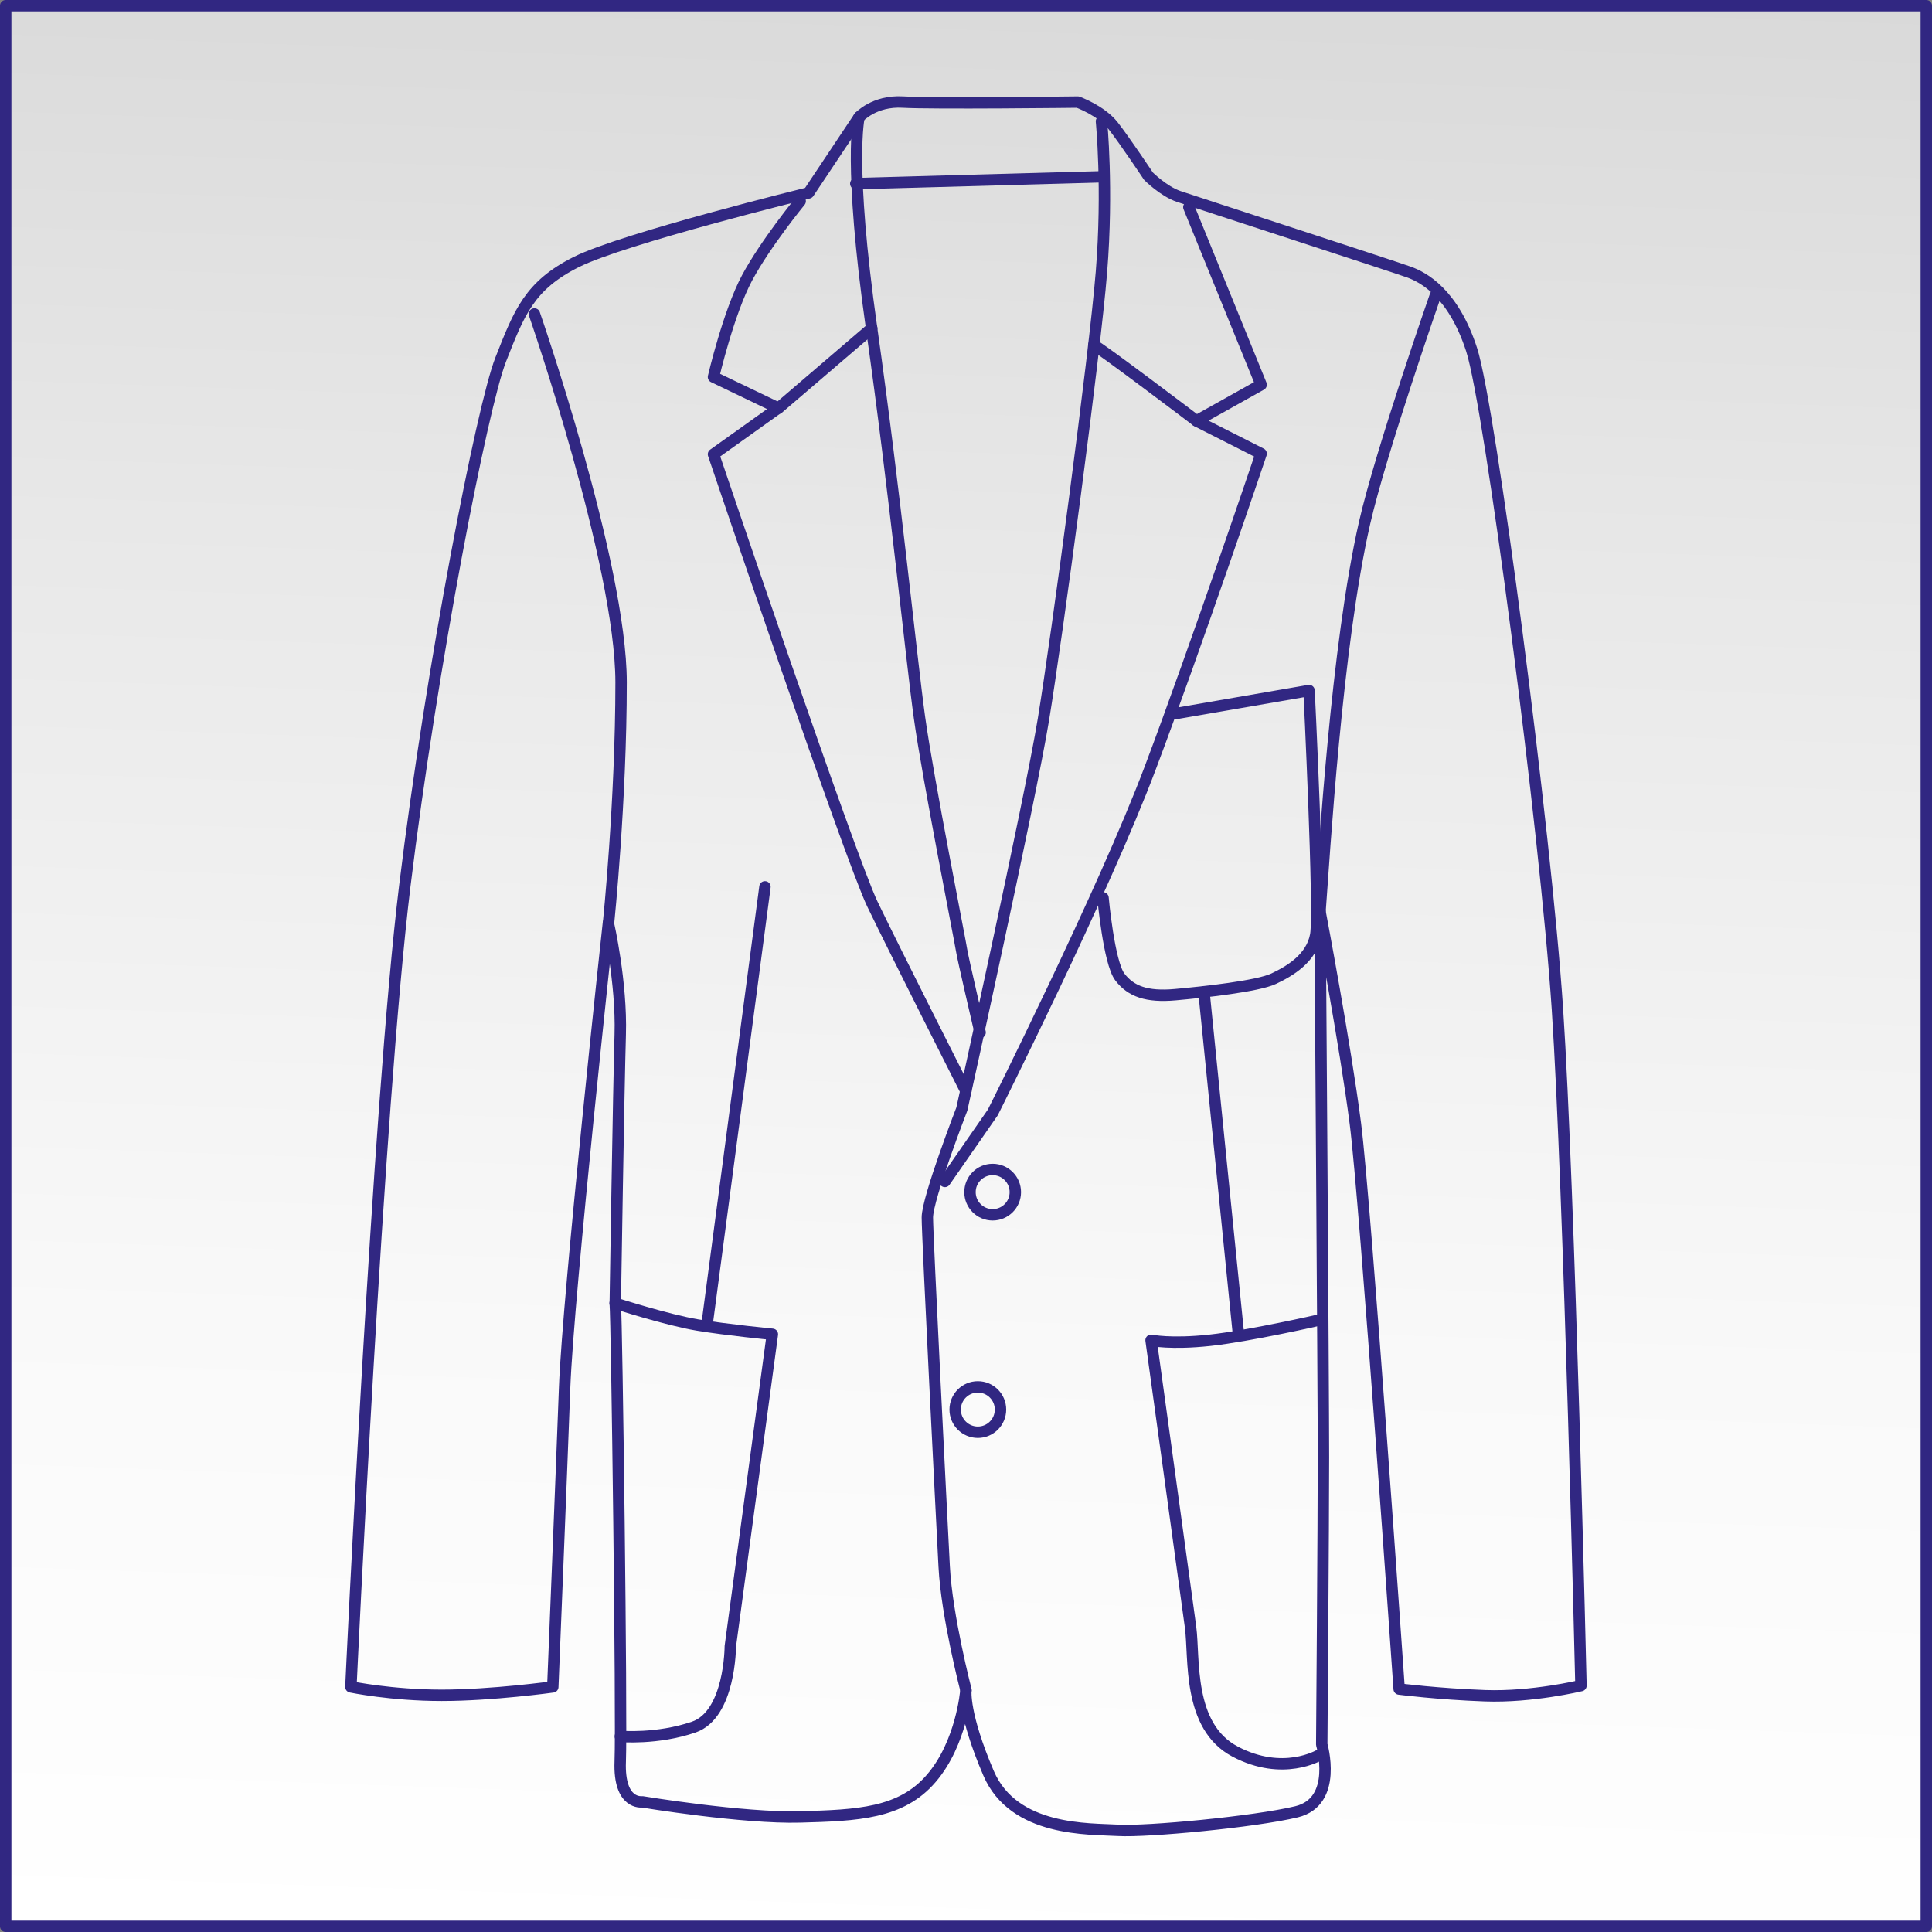 <?xml version="1.0" encoding="UTF-8"?> <svg xmlns="http://www.w3.org/2000/svg" xmlns:xlink="http://www.w3.org/1999/xlink" id="Layer_2" viewBox="0 0 135.5 135.5"><rect x="0" y="0" width="135.5" height="135.5" fill="#808080" stroke="none"/><defs><linearGradient id="linear-gradient" x1="65.32" y1="137.36" x2="70.18" y2="-1.87" gradientUnits="userSpaceOnUse"><stop offset="0" stop-color="#fff"></stop><stop offset=".31" stop-color="#f9f9f9"></stop><stop offset=".71" stop-color="#e8e8e8"></stop><stop offset="1" stop-color="#d9d9d9"></stop></linearGradient></defs><g id="Layer_1-2"><rect x=".4" y=".4" width="134.7" height="134.7" style="fill:url(#linear-gradient);"></rect><path d="M42.67,64.74s-2.83,26.08-3.07,32.57-.83,21-.83,21c0,0-4.25.59-7.79.59s-6.37-.59-6.37-.59c0,0,1.89-40.71,3.78-56.17,1.89-15.46,5.43-33.63,6.73-36.93,1.3-3.3,2.01-5.19,5.31-6.84,3.3-1.65,16.28-4.84,16.28-4.84l3.54-5.31s1.06-1.18,3.07-1.06,12.27,0,12.27,0c0,0,1.65.6,2.48,1.66.83,1.06,2.48,3.54,2.48,3.54,0,0,1.06,1.06,2.12,1.42s15.22,4.96,16.17,5.31,3.07,1.42,4.37,5.43c1.3,4.01,5.19,33.75,6.02,46.26.83,12.51,1.65,47.44,1.65,47.44,0,0-3.42.83-6.73.71s-6.02-.47-6.02-.47c0,0-2.36-34.1-3.07-39.65s-2.48-14.87-2.48-14.87c0,0,.24,33.63.24,38.23s-.12,20.18-.12,20.18c0,0,1.18,4.01-1.77,4.72s-10.5,1.42-12.51,1.3-7.32.12-9.09-4.01c-1.77-4.13-1.59-5.78-1.59-5.78,0,0-.29,3.66-2.42,6.14-2.12,2.48-5.19,2.6-9.2,2.71s-11.09-1.06-11.09-1.06c0,0-1.65.24-1.53-2.83s-.24-31.03-.35-32.1c0,0,.24-15.22.35-18.88s-.83-7.79-.83-7.79Z" style="fill:none; stroke:#312782; stroke-linecap:round; stroke-linejoin:round; stroke-width:.8px;"></path><line x1="60.02" y1="12.88" x2="77.25" y2="12.4" style="fill:none; stroke:#312782; stroke-linecap:round; stroke-linejoin:round; stroke-width:.8px;"></line><path d="M60.25,8.21s-.77,3.19.88,14.81c1.65,11.62,2.77,23.07,3.36,27.32.59,4.25,2.89,15.84,2.95,16.3s1.3,5.77,1.3,5.77" style="fill:none; stroke:#312782; stroke-linecap:round; stroke-linejoin:round; stroke-width:.8px;"></path><path d="M56.12,14.11s-2.42,2.95-3.72,5.37-2.36,6.96-2.36,6.96l4.54,2.18-4.54,3.24s9.56,28.26,11.15,31.56c1.59,3.3,6.55,13.1,6.55,13.1" style="fill:none; stroke:#312782; stroke-linecap:round; stroke-linejoin:round; stroke-width:.8px;"></path><line x1="53.65" y1="62.2" x2="49.63" y2="92.58" style="fill:none; stroke:#312782; stroke-linecap:round; stroke-linejoin:round; stroke-width:.8px;"></line><line x1="84.44" y1="69.57" x2="86.86" y2="93.59" style="fill:none; stroke:#312782; stroke-linecap:round; stroke-linejoin:round; stroke-width:.8px;"></line><path d="M92.53,92.58s-4.9,1.12-7.67,1.42-4.13,0-4.13,0c0,0,2.48,17.94,2.77,20.12.29,2.18-.24,6.96,3.13,8.73,3.36,1.77,5.9.24,5.9.24" style="fill:none; stroke:#312782; stroke-linecap:round; stroke-linejoin:round; stroke-width:.8px;"></path><path d="M43.14,91.4s3.66,1.18,5.78,1.53,5.25.65,5.25.65l-2.95,21.89s0,4.78-2.57,5.66-5.14.65-5.14.65" style="fill:none; stroke:#312782; stroke-linecap:round; stroke-linejoin:round; stroke-width:.8px;"></path><path d="M77.25,8.51s.47,4.72,0,10.56c-.47,5.84-3.13,25.66-4.07,31.39s-5.72,27.32-5.72,27.32c0,0-2.42,6.25-2.42,7.61s1,21,1.18,24.48,1.53,8.67,1.53,8.67" style="fill:none; stroke:#312782; stroke-linecap:round; stroke-linejoin:round; stroke-width:.8px;"></path><path d="M83.38,14.53l5.07,12.45-4.54,2.54,4.54,2.3s-4.54,13.45-7.79,22.07c-3.24,8.61-11.03,24.13-11.03,24.13l-3.36,4.84" style="fill:none; stroke:#312782; stroke-linecap:round; stroke-linejoin:round; stroke-width:.8px;"></path><path d="M77.36,62.97s.41,4.54,1.18,5.55,1.89,1.42,3.89,1.24,5.78-.59,6.9-1.12,2.65-1.42,2.95-3.07c.29-1.65-.47-17.14-.47-17.14l-9.38,1.62" style="fill:none; stroke:#312782; stroke-linecap:round; stroke-linejoin:round; stroke-width:.8px;"></path><path d="M37.48,22.02s6.08,17.52,6.08,25.84-.88,16.87-.88,16.87" style="fill:none; stroke:#312782; stroke-linecap:round; stroke-linejoin:round; stroke-width:.8px;"></path><line x1="61.14" y1="23.02" x2="54.59" y2="28.63" style="fill:none; stroke:#312782; stroke-linecap:round; stroke-linejoin:round; stroke-width:.8px;"></line><path d="M76.71,24.21c.29.06,7.2,5.3,7.2,5.3" style="fill:none; stroke:#312782; stroke-linecap:round; stroke-linejoin:round; stroke-width:.8px;"></path><path d="M100.67,20.72s-3.82,10.95-4.96,15.93c-1.98,8.67-2.83,23.3-3.13,27.26" style="fill:none; stroke:#312782; stroke-linecap:round; stroke-linejoin:round; stroke-width:.8px;"></path><circle cx="69.62" cy="83.61" r="1.59" style="fill:none; stroke:#312782; stroke-linecap:round; stroke-linejoin:round; stroke-width:.8px;"></circle><circle cx="68.58" cy="98.86" r="1.59" style="fill:none; stroke:#312782; stroke-linecap:round; stroke-linejoin:round; stroke-width:.8px;"></circle><rect x=".4" y=".4" width="134.7" height="134.7" style="fill:none; stroke:#312782; stroke-linecap:round; stroke-linejoin:round; stroke-width:.8px;"></rect></g></svg> 